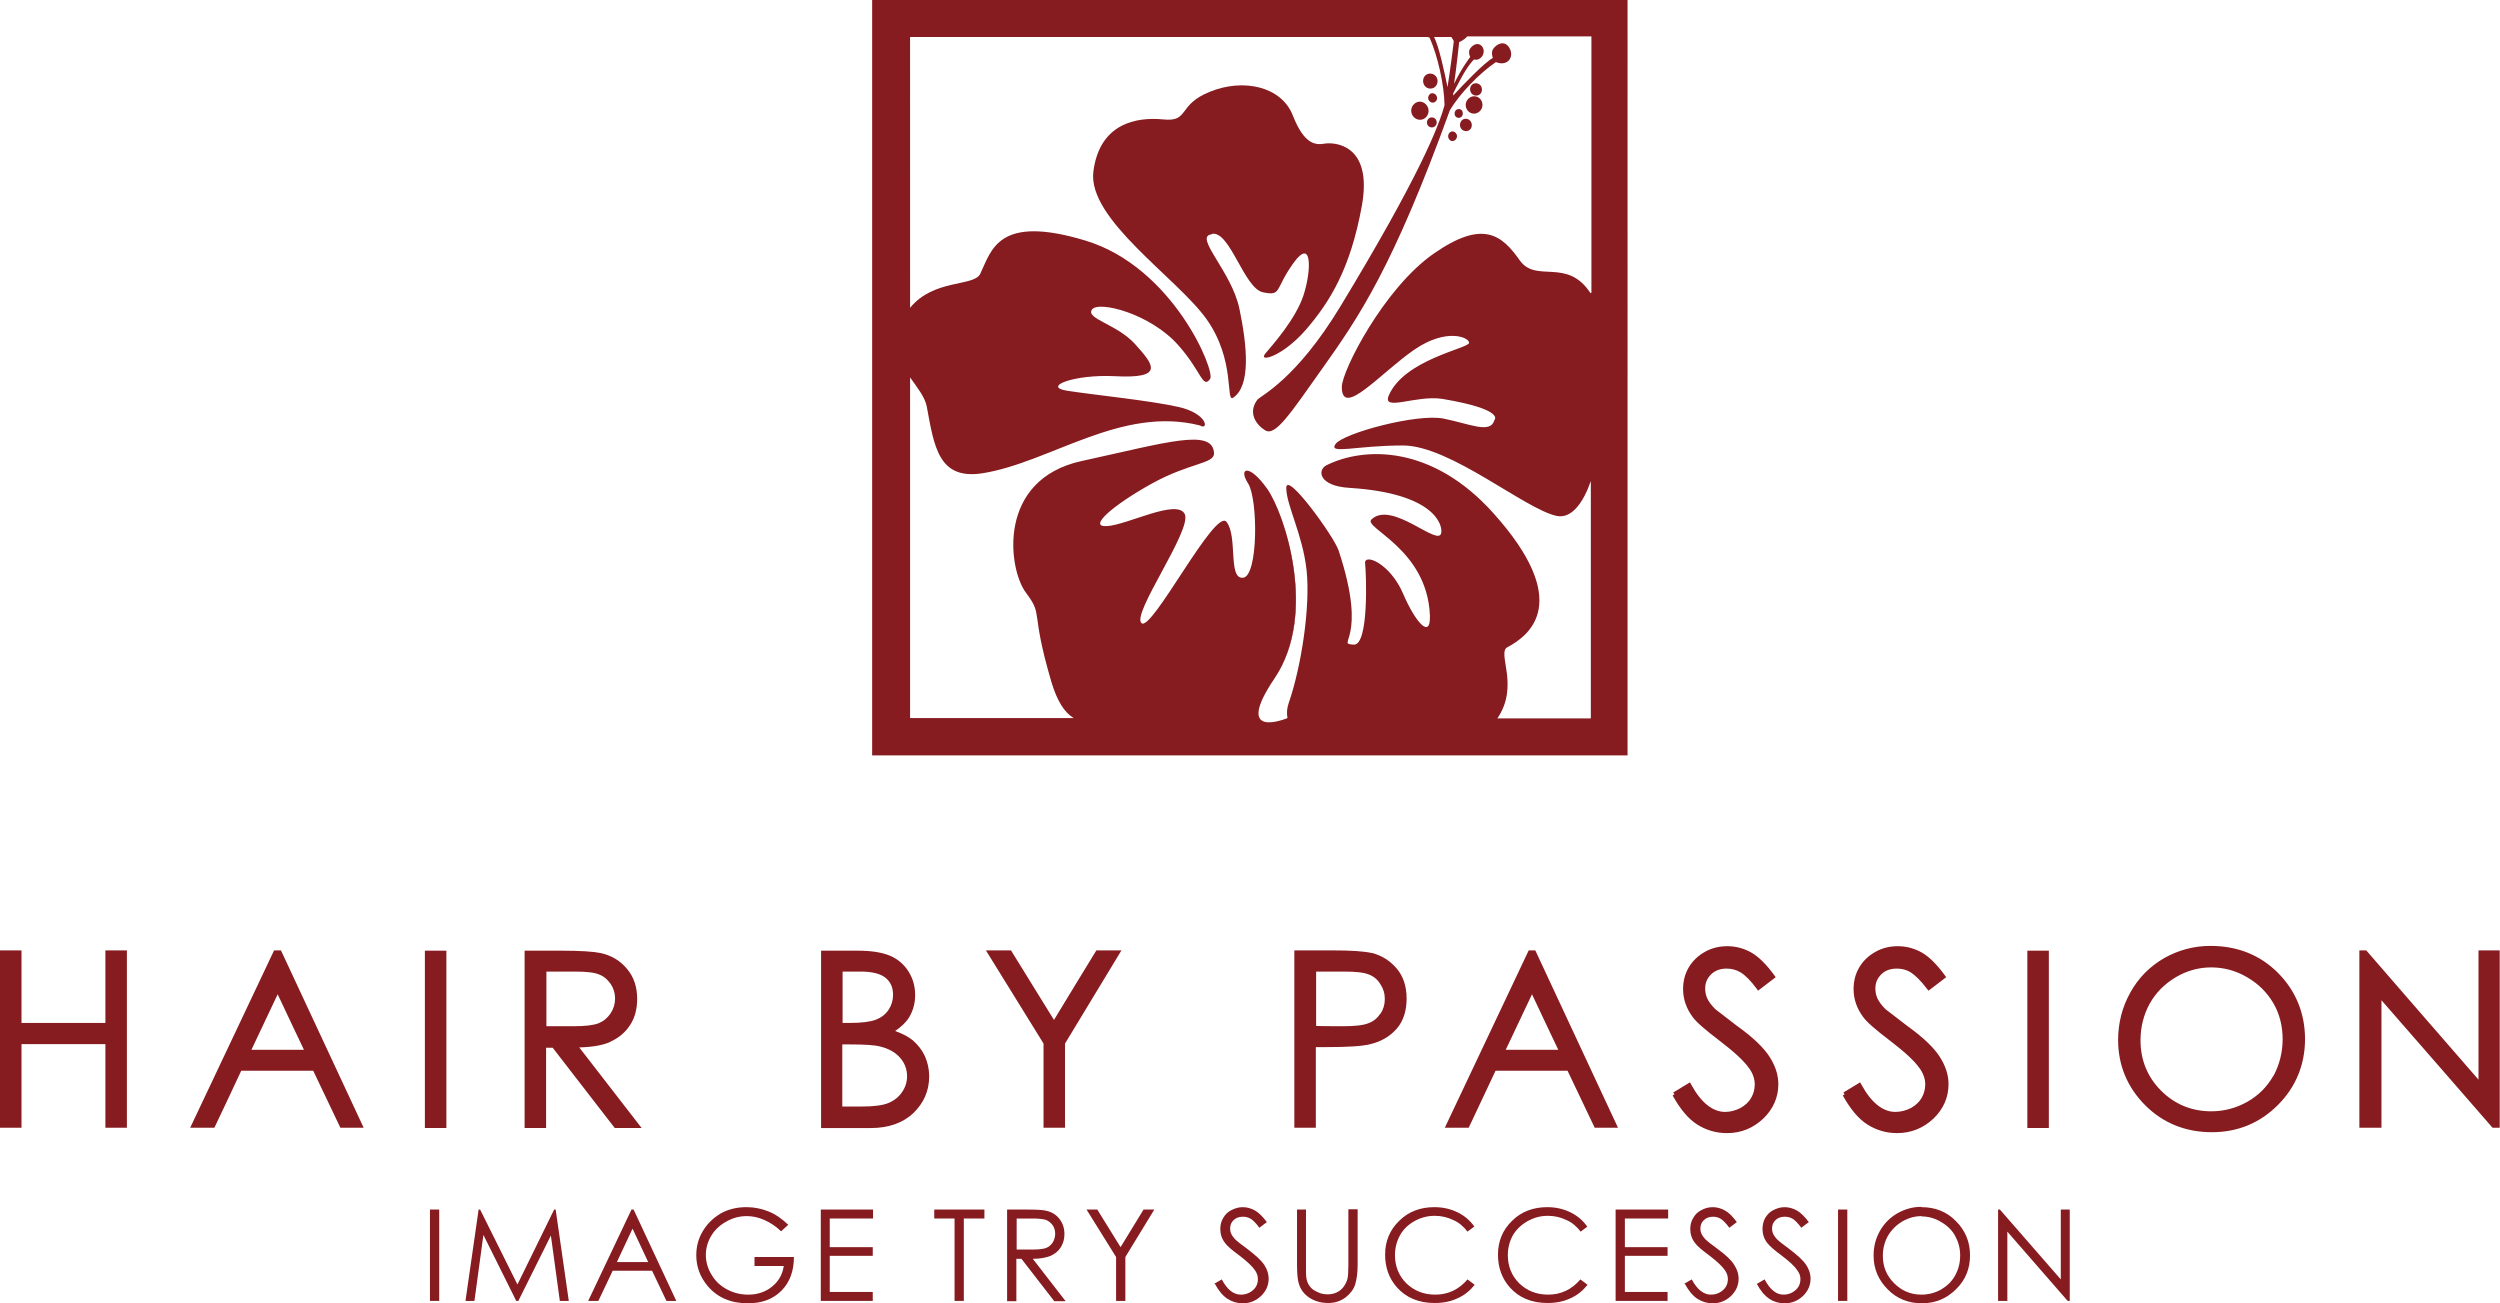 <?xml version="1.0" encoding="UTF-8"?> <svg xmlns="http://www.w3.org/2000/svg" id="_レイヤー_2" viewBox="0 0 83.73 43.64"><defs><style>.cls-1{fill:#861b20;}</style></defs><g id="_原稿"><path class="cls-1" d="M3.53,34.26H.72v-2.43h-.72v5.94h.72v-2.8h2.81v2.8h.72v-5.94h-.72v2.43ZM9.18,31.83l-2.81,5.94h.81s.87-1.83.9-1.91h2.41c.04.08.91,1.91.91,1.91h.78l-2.77-5.94h-.23ZM8.42,35.16c.08-.17.77-1.63.88-1.86.11.23.79,1.68.88,1.86h-1.76ZM14.23,37.78h.72v-5.94h-.72v5.94ZM20.44,34.89c.29-.13.51-.32.67-.57.16-.25.23-.54.23-.87,0-.39-.11-.73-.34-1-.22-.27-.52-.45-.88-.53-.24-.05-.68-.08-1.32-.08h-1.23v5.94h.72v-2.69h.22c.04.05,2.08,2.69,2.08,2.69h.9s-1.94-2.51-2.09-2.7c.42-.01.78-.07,1.03-.18ZM18.3,34.37v-1.83h.95c.39,0,.67.03.82.1.16.06.28.17.38.31.1.15.15.31.15.49s-.05.35-.15.5c-.1.15-.23.26-.4.33-.18.07-.46.1-.83.1,0,0-.8,0-.93,0ZM30.58,34.85c-.14-.12-.35-.23-.6-.32.19-.13.36-.28.47-.46.13-.22.2-.47.2-.74,0-.29-.07-.55-.22-.79-.15-.24-.36-.42-.62-.53-.26-.11-.62-.17-1.09-.17h-1.22v5.94h1.67c.59,0,1.07-.17,1.42-.5.35-.34.53-.75.53-1.23,0-.24-.05-.46-.14-.67-.09-.2-.23-.38-.4-.53ZM28.22,32.54h.6c.39,0,.67.07.84.21.17.14.25.32.25.57,0,.18-.05.35-.15.5-.1.15-.24.26-.42.33-.18.07-.47.11-.86.11h-.26v-1.71ZM30.21,36.58c-.11.16-.26.28-.45.36-.19.08-.49.12-.9.12h-.65v-2.08h.26c.48,0,.82.02,1.01.07.28.07.5.19.66.37.16.18.24.39.24.63,0,.19-.06.37-.17.53ZM35.3,34.16c-.11-.18-1.44-2.33-1.44-2.33h-.84s1.91,3.09,1.93,3.12v2.82h.72v-2.82s1.89-3.12,1.89-3.12h-.84s-1.31,2.14-1.42,2.33ZM45.94,31.92c-.24-.06-.68-.09-1.36-.09h-1.23v5.94h.72v-2.7h.34c.73,0,1.22-.03,1.49-.1.37-.09.67-.27.89-.53.22-.26.32-.6.32-1s-.11-.74-.33-1c-.22-.26-.5-.44-.85-.53ZM46.23,33.95c-.1.15-.23.26-.4.32-.17.07-.46.1-.84.1,0,0-.79,0-.91-.01v-1.82h.95c.38,0,.66.03.82.1.16.06.29.17.38.32.1.15.15.31.15.5s-.05.35-.15.5ZM51.2,31.83l-2.81,5.94h.8s.86-1.83.9-1.91h2.41c.04.08.91,1.91.91,1.91h.78l-2.77-5.94h-.23ZM50.43,35.16c.08-.17.77-1.63.88-1.86.11.23.79,1.68.88,1.86h-1.76ZM58.19,34.37l-.74-.57c-.13-.13-.22-.25-.27-.36-.05-.11-.07-.22-.07-.34,0-.19.07-.34.2-.47.14-.13.31-.19.52-.19.17,0,.32.04.47.13.15.09.33.27.54.55l.04.06.59-.45-.04-.06c-.27-.37-.53-.63-.78-.77-.25-.14-.52-.21-.8-.21-.27,0-.52.06-.75.19-.23.13-.41.3-.54.52-.13.22-.19.46-.19.73,0,.33.11.65.32.93.12.17.42.43.92.81.47.36.8.66.98.92.12.17.18.35.18.53,0,.16-.04.31-.12.45-.08.14-.2.25-.36.34-.16.08-.33.13-.51.13-.42,0-.81-.31-1.14-.92l-.04-.07-.56.34s.02.03.04.06c-.03.02-.06.04-.06.04.25.45.52.78.82.97.3.19.63.29,1,.29.48,0,.88-.17,1.22-.49.33-.32.5-.71.5-1.15,0-.31-.1-.61-.29-.91-.19-.3-.54-.64-1.05-1.01ZM63.89,34.37l-.74-.57c-.13-.13-.22-.25-.27-.36-.05-.11-.07-.22-.07-.34,0-.19.07-.34.2-.47.13-.13.31-.19.52-.19.17,0,.33.04.47.13.14.09.33.27.54.55l.05.06.59-.45-.04-.06c-.27-.37-.53-.63-.78-.77-.25-.14-.52-.21-.8-.21-.27,0-.52.06-.75.19-.23.13-.41.3-.54.52-.13.22-.19.46-.19.73,0,.33.11.65.32.93.12.17.42.43.92.81.47.36.8.66.98.92.12.17.18.35.18.53,0,.16-.04.31-.12.45-.08.14-.2.25-.36.34-.16.08-.33.13-.52.13-.42,0-.81-.31-1.14-.92l-.04-.07-.56.34s.02.03.04.06c-.03.02-.06.04-.06.04.25.45.52.78.82.97.3.19.63.29,1,.29.47,0,.88-.17,1.22-.49.33-.32.5-.71.5-1.15,0-.31-.1-.61-.29-.91-.19-.3-.54-.64-1.05-1.01ZM67.9,37.78h.72v-5.94h-.72v5.94ZM74.03,31.68c-.55,0-1.07.14-1.55.41-.48.28-.86.66-1.13,1.15-.27.48-.41,1.02-.41,1.59,0,.85.31,1.59.91,2.19.6.6,1.36.9,2.23.9s1.61-.31,2.21-.91c.6-.6.91-1.35.91-2.21s-.31-1.62-.91-2.22c-.6-.6-1.36-.9-2.26-.9ZM76.14,36.03c-.21.37-.5.66-.87.87-.37.21-.78.32-1.21.32-.65,0-1.22-.23-1.68-.69-.46-.46-.69-1.03-.69-1.69,0-.45.11-.87.31-1.23.21-.37.5-.66.87-.88.37-.22.77-.33,1.19-.33s.83.11,1.2.33c.38.22.67.51.88.87.21.36.31.77.31,1.21s-.11.86-.31,1.23ZM83.01,31.83v4.33c-.24-.27-3.76-4.33-3.76-4.33h-.23v5.94h.74v-4.27c.24.27,3.72,4.27,3.72,4.27h.24v-5.94h-.72Z"></path><rect class="cls-1" x="14.4" y="40.51" width=".31" height="3.06"></rect><polygon class="cls-1" points="15.59 43.57 16.03 40.51 16.08 40.51 17.33 43.02 18.56 40.51 18.61 40.51 19.05 43.57 18.75 43.57 18.45 41.38 17.36 43.57 17.29 43.57 16.19 41.36 15.89 43.57 15.59 43.57"></polygon><path class="cls-1" d="M21.22,40.51l1.43,3.06h-.33l-.48-1.01h-1.32l-.48,1.01h-.34l1.45-3.06h.08ZM21.18,41.16l-.52,1.11h1.05l-.52-1.11Z"></path><path class="cls-1" d="M26.4,41.02l-.24.22c-.17-.17-.36-.29-.56-.38-.2-.09-.4-.13-.59-.13-.24,0-.47.06-.68.18-.22.12-.39.28-.51.48-.12.2-.18.42-.18.64s.06.45.19.66c.12.21.29.37.51.49.22.12.46.18.72.18.31,0,.58-.09.8-.27.22-.18.35-.41.39-.69h-.98v-.3h1.32c0,.47-.14.85-.42,1.13-.28.28-.65.42-1.12.42-.57,0-1.02-.19-1.35-.58-.25-.3-.38-.64-.38-1.03,0-.29.07-.56.22-.81.15-.25.35-.44.6-.59.25-.14.54-.21.86-.21.26,0,.5.05.73.14.23.09.45.24.67.45"></path><polygon class="cls-1" points="27.49 40.51 29.24 40.51 29.24 40.81 27.79 40.81 27.79 41.77 29.23 41.77 29.23 42.06 27.79 42.06 27.79 43.27 29.23 43.27 29.23 43.57 27.49 43.57 27.49 40.51"></polygon><polygon class="cls-1" points="31.29 40.81 31.29 40.51 32.97 40.51 32.97 40.81 32.28 40.81 32.28 43.57 31.97 43.57 31.97 40.81 31.29 40.81"></polygon><path class="cls-1" d="M33.74,40.51h.61c.34,0,.57.01.69.04.18.04.33.13.44.27.11.14.17.31.17.51,0,.17-.04.31-.12.44-.08.13-.19.22-.34.29-.15.06-.35.1-.6.1l1.1,1.42h-.38l-1.1-1.42h-.17v1.42h-.31v-3.06ZM34.05,40.81v1.04h.53c.21,0,.36-.02.45-.05.1-.04.17-.1.23-.19.05-.09.08-.18.08-.29s-.03-.2-.08-.28c-.06-.08-.13-.14-.22-.18-.09-.03-.24-.05-.45-.05h-.54Z"></path><polygon class="cls-1" points="36.39 40.51 36.75 40.51 37.53 41.77 38.3 40.51 38.66 40.51 37.69 42.1 37.69 43.57 37.38 43.57 37.38 42.1 36.39 40.51"></polygon><path class="cls-1" d="M40.66,43l.26-.15c.18.34.39.51.64.51.1,0,.2-.02.29-.07.09-.05.16-.11.21-.19.05-.08.07-.17.07-.26,0-.1-.03-.2-.1-.3-.1-.14-.27-.3-.52-.49-.26-.19-.42-.33-.48-.42-.11-.14-.16-.3-.16-.47,0-.13.03-.26.1-.37.06-.11.15-.2.27-.26.12-.06.24-.1.38-.1.15,0,.28.04.41.11.12.07.26.2.4.39l-.25.19c-.11-.15-.21-.25-.29-.3-.08-.05-.17-.07-.27-.07-.12,0-.23.04-.3.11-.08.07-.12.17-.12.28,0,.07.01.13.04.19.03.06.08.13.15.2.04.04.17.14.4.31.26.2.45.37.55.52.1.15.15.31.15.46,0,.22-.08.41-.25.58-.17.16-.37.25-.62.25-.18,0-.35-.05-.51-.15-.15-.1-.29-.26-.42-.5"></path><path class="cls-1" d="M43.43,40.51h.31v1.85c0,.22,0,.36.01.41.01.12.05.22.11.3.05.08.14.15.26.2.11.06.23.08.35.08.1,0,.2-.02.29-.06.09-.04.17-.1.23-.18.06-.08.11-.17.14-.28.02-.08.03-.24.03-.48v-1.85h.31v1.85c0,.27-.03.49-.08.66-.05.17-.16.31-.32.44-.16.12-.35.19-.58.19-.25,0-.46-.06-.64-.18-.18-.12-.29-.27-.35-.47-.04-.12-.06-.33-.06-.64v-1.85Z"></path><path class="cls-1" d="M49.39,41.07l-.24.18c-.13-.17-.29-.31-.48-.39-.19-.09-.39-.14-.62-.14-.24,0-.47.06-.68.18-.21.12-.37.27-.48.47-.11.2-.17.42-.17.67,0,.37.13.69.38.94.26.25.58.38.97.38.43,0,.79-.17,1.08-.51l.24.18c-.15.19-.34.35-.57.45-.23.11-.48.16-.77.16-.54,0-.96-.18-1.27-.53-.26-.3-.39-.66-.39-1.09,0-.45.16-.83.47-1.13.31-.31.71-.46,1.18-.46.29,0,.54.06.77.17.23.11.42.27.57.48"></path><path class="cls-1" d="M53.18,41.07l-.24.18c-.13-.17-.29-.31-.48-.39-.19-.09-.39-.14-.62-.14-.24,0-.47.06-.68.18-.21.12-.37.27-.49.47-.11.2-.17.42-.17.67,0,.37.13.69.38.94.26.25.58.38.97.38.43,0,.79-.17,1.08-.51l.24.18c-.15.19-.34.35-.57.45-.23.11-.48.16-.77.16-.54,0-.96-.18-1.27-.53-.26-.3-.39-.66-.39-1.09,0-.45.16-.83.47-1.13.31-.31.71-.46,1.18-.46.29,0,.54.06.77.17.23.11.42.27.57.48"></path><polygon class="cls-1" points="54.11 40.51 55.87 40.51 55.87 40.81 54.42 40.81 54.42 41.77 55.85 41.77 55.85 42.06 54.42 42.06 54.42 43.27 55.85 43.27 55.85 43.57 54.11 43.57 54.11 40.51"></polygon><path class="cls-1" d="M56.4,43l.26-.15c.18.34.4.51.64.51.1,0,.2-.02.29-.07.09-.05.16-.11.21-.19.05-.08.07-.17.07-.26,0-.1-.03-.2-.1-.3-.1-.14-.27-.3-.52-.49-.26-.19-.42-.33-.48-.42-.11-.14-.16-.3-.16-.47,0-.13.03-.26.1-.37.06-.11.15-.2.27-.26.11-.06.24-.1.38-.1.15,0,.28.04.41.11.13.07.26.2.4.39l-.25.19c-.11-.15-.21-.25-.29-.3-.08-.05-.17-.07-.26-.07-.12,0-.23.04-.3.11-.08.07-.12.17-.12.28,0,.07.01.13.04.19.03.06.08.13.15.2.04.04.17.14.4.31.27.2.45.37.54.52.1.15.15.31.15.46,0,.22-.08.41-.25.58-.17.16-.37.25-.62.25-.18,0-.35-.05-.51-.15-.15-.1-.29-.26-.42-.5"></path><path class="cls-1" d="M58.84,43l.26-.15c.18.34.39.51.63.51.1,0,.2-.02.29-.07.09-.05.16-.11.21-.19.05-.08.07-.17.07-.26,0-.1-.03-.2-.11-.3-.09-.14-.27-.3-.52-.49-.26-.19-.41-.33-.48-.42-.11-.14-.16-.3-.16-.47,0-.13.03-.26.09-.37.07-.11.15-.2.27-.26.12-.06.24-.1.38-.1.14,0,.28.04.41.11.12.07.26.2.4.39l-.25.19c-.11-.15-.21-.25-.29-.3-.08-.05-.17-.07-.27-.07-.12,0-.23.04-.3.11-.08.07-.12.17-.12.28,0,.07.01.13.04.19.03.06.08.13.15.2.04.04.17.14.4.31.26.2.45.37.55.52.1.15.15.31.15.46,0,.22-.08.41-.25.58-.17.16-.37.25-.62.25-.19,0-.36-.05-.51-.15-.15-.1-.29-.26-.42-.5"></path><rect class="cls-1" x="61.56" y="40.51" width=".31" height="3.06"></rect><path class="cls-1" d="M64.35,40.43c.46,0,.85.15,1.16.47.31.31.47.69.47,1.14s-.15.83-.47,1.14c-.31.31-.69.47-1.14.47s-.84-.15-1.15-.47c-.31-.31-.47-.69-.47-1.13,0-.3.07-.57.21-.82.14-.25.34-.45.58-.59.25-.14.51-.22.8-.22M64.36,40.73c-.23,0-.44.06-.65.18-.2.12-.36.28-.48.48-.11.2-.17.42-.17.67,0,.37.13.67.38.92.25.25.55.38.91.38.24,0,.46-.06.66-.17.2-.12.36-.27.47-.47.11-.2.17-.42.17-.67s-.06-.46-.17-.66c-.11-.2-.27-.35-.48-.47-.2-.12-.42-.18-.65-.18"></path><polygon class="cls-1" points="66.92 43.57 66.92 40.51 66.98 40.51 69.02 42.85 69.02 40.51 69.32 40.51 69.32 43.57 69.25 43.57 67.23 41.25 67.23 43.57 66.92 43.57"></polygon><path class="cls-1" d="M49.53,3.18c.1-.05.13-.18.08-.28-.05-.1-.17-.14-.27-.09-.1.05-.13.18-.08.28.05.1.17.14.27.09"></path><path class="cls-1" d="M48.58,4.42c-.07.04-.1.14-.06.22.04.08.13.11.2.06.07-.04.1-.14.06-.21-.04-.08-.13-.11-.2-.07"></path><path class="cls-1" d="M47.91,3.14c-.07.04-.1.14-.06.21.04.08.13.11.2.07.08-.04.1-.14.06-.21-.04-.08-.13-.11-.21-.07"></path><path class="cls-1" d="M47.88,3.95c-.08.04-.11.15-.07.23.04.08.14.11.22.07.08-.04.11-.15.07-.23-.04-.08-.14-.11-.22-.07"></path><path class="cls-1" d="M42.43,16.38c.6.85,1.68,4.17.26,6.33,1.45-2.14.34-5.48-.26-6.33"></path><path class="cls-1" d="M49,4c-.09.05-.13.18-.08.28.05.1.17.14.27.09.1-.05.13-.18.08-.28-.05-.1-.17-.14-.27-.09"></path><path class="cls-1" d="M48.98,3.73c-.03-.07-.12-.1-.19-.06-.07.04-.09.13-.06.2.04.07.12.1.19.06.07-.04.09-.12.06-.2"></path><path class="cls-1" d="M47.69,3.98c.14-.08.2-.26.12-.41-.08-.15-.25-.21-.39-.13-.14.08-.2.26-.12.41.08.15.25.2.39.13"></path><path class="cls-1" d="M49.24,3.26c-.14.08-.19.25-.12.39.07.14.24.2.38.12.14-.08.19-.25.12-.39-.07-.14-.24-.2-.38-.12"></path><path class="cls-1" d="M48.02,2.94c.12-.07.16-.22.1-.34-.06-.12-.21-.17-.33-.11-.12.06-.16.22-.1.34.06.13.21.17.33.11"></path><path class="cls-1" d="M40.6,7.83c.6-.09,1.07,1.83,1.7,1.96.64.13.38-.09,1.02-.98.64-.89.6.27.34,1.07-.26.8-1.02,1.65-1.28,1.96-.26.31.55.13,1.36-.8.81-.94,1.49-2.05,1.87-4.14.38-2.09-.94-2.14-1.24-2.09-.3.05-.68.05-1.07-.94-.38-.98-1.66-1.25-2.77-.8-1.11.44-.68,1.02-1.57.93-.9-.09-2.13.13-2.34,1.74-.21,1.6,2.81,3.57,3.79,4.95.98,1.38.63,2.8.89,2.63.6-.4.47-1.74.21-2.98-.26-1.25-1.53-2.41-.94-2.49"></path><path class="cls-1" d="M29.21,0v25.3h25.3V0h-25.3ZM48.61,1.24c.04.07.08.12.08.15,0,.05-.14,1.1-.21,1.53-.11-.55-.29-1.37-.45-1.68h.57ZM53.27,9.82c-.79-1.21-1.82-.32-2.37-1.1-.6-.85-1.23-1.38-2.89-.22-1.66,1.16-3.07,3.92-3.07,4.46,0,1.07,1.32-.49,2.43-1.25,1.11-.76,1.87-.39,1.83-.22-.04.18-2.16.56-2.68,1.74-.26.58.9-.01,1.79.13,2.13.36,1.74.71,1.74.71-.13.47-.81.13-1.7-.05-.89-.18-3.36.49-3.62.85-.25.36.68.05,2.26.05s4.09,2.14,5.15,2.36c.5.1.89-.45,1.14-1.17v7.95h-3.13c.75-1.1-.02-2.19.33-2.38.78-.41,2.19-1.54-.47-4.5-2.04-2.27-4.3-2.23-5.58-1.6-.32.16-.27.7.77.76,2.85.18,3.12,1.24,3.07,1.51-.09.49-1.66-1.11-2.34-.45-.28.28,1.87.98,1.96,3.21.03.85-.51.18-.89-.71-.44-1.04-1.32-1.38-1.28-1.03.04.36.13,2.75-.38,2.72-.64-.04.51-.09-.51-3.16-.16-.47-1.75-2.67-1.75-2.09s.55,1.56.68,2.76c.13,1.2-.17,3.21-.6,4.45-.06.17-.07.34-.04.5,0,0-1.87.79-.42-1.35,1.42-2.15.34-5.48-.26-6.33-.6-.85-.98-.71-.64-.18.34.53.34,3.12-.17,3.16-.51.05-.17-1.38-.55-1.87-.38-.49-2.51,3.7-2.85,3.39-.34-.31,1.7-3.12,1.45-3.65-.25-.53-1.92.36-2.6.4-.68.05.21-.71,1.49-1.42,1.28-.71,2.1-.66,2.09-1.02-.04-.85-1.58-.36-4.43.26-2.85.62-2.47,3.61-1.87,4.41.6.8.13.53.85,2.98.2.67.45,1.04.75,1.22h-5.48v-11.41c.24.34.5.66.56.98.25,1.36.4,2.46,1.87,2.23,2.26-.36,4.64-2.27,7.28-1.6.3.18.26-.4-.72-.62-.98-.22-2.81-.4-3.71-.54-.89-.13.21-.56,1.58-.49,1.7.09,1.28-.4.68-1.07-.6-.67-1.66-.85-1.45-1.16.21-.31,1.96.13,2.9,1.2.77.87.81,1.47,1.06,1.12.18-.26-1.24-3.74-4.17-4.63-2.94-.89-3.15.32-3.53,1.11-.21.44-1.55.16-2.35,1.14V1.24h17.34s.04.02.06.02c.28.63.49,1.6.5,2.26-.18.68-.82,2.34-3.48,6.73-1.5,2.48-2.68,3-2.79,3.14-.3.4-.09.8.26,1.02.34.22.84-.55,1.89-2.03,1.26-1.77,2.39-3.42,4.3-8.69.32-.54.99-1.24,1.54-1.61.4.16.63-.18.45-.48-.2-.33-.54-.03-.57.1-.03.14.02.24.02.24-.29.16-.98.88-1.33,1.26,0-.03,0-.05,0-.07.12-.24.44-.9.7-1.14,0,0,.11.05.23-.06.12-.11.13-.32-.01-.42-.14-.1-.31.03-.37.15-.05.11.02.25.02.25,0,0-.29.37-.54.9.08-.54.17-1.4.17-1.4,0,0,.16-.06.27-.19h4.16v8.58Z"></path></g></svg> 